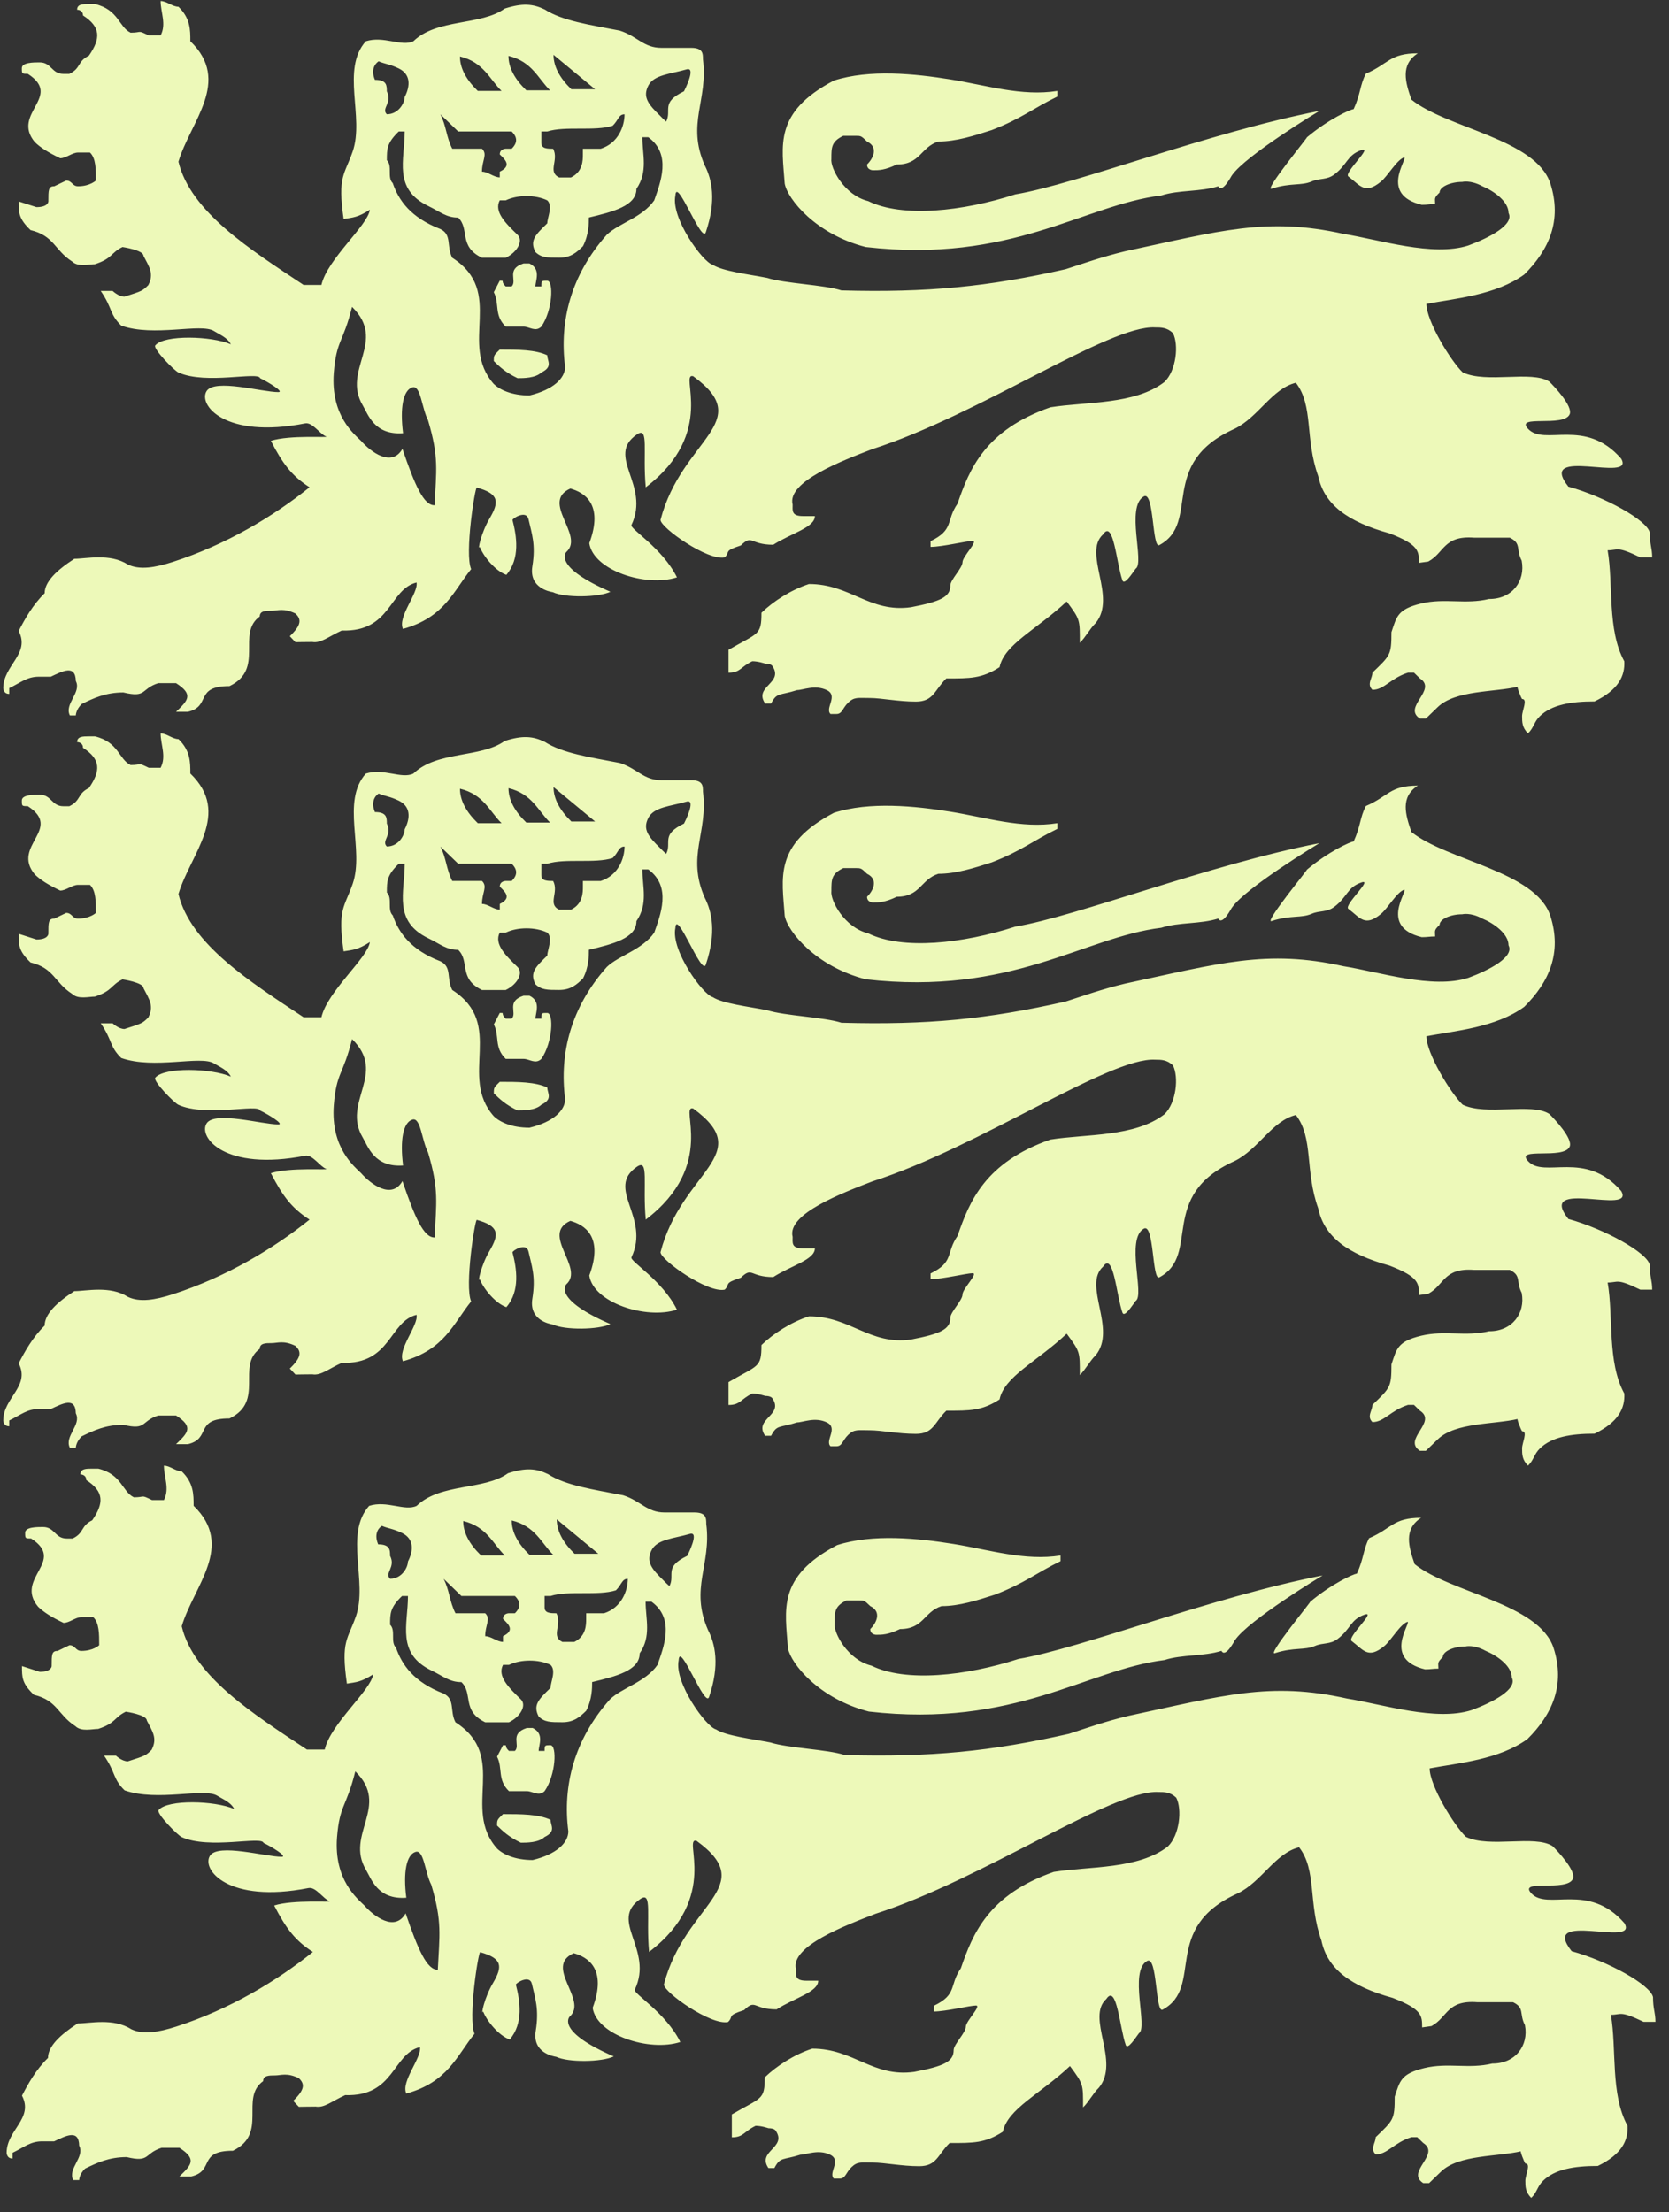 <svg width="83" height="110" viewBox="0 0 83 110" fill="none" xmlns="http://www.w3.org/2000/svg"><rect x="0" y="0" width="83" height="110" fill="#333333" stroke="none"/><path d="M39.024 9.133C38.894 7.245 38.461 5.591 41.468 4.006C43.239 3.435 45.49 3.665 47.261 3.949C49.035 4.234 50.807 4.805 52.58 4.522V4.805C51.398 5.375 50.8 5.898 49.322 6.468C48.436 6.752 47.549 7.038 46.663 7.038C45.777 7.322 45.777 8.181 44.595 8.181C44.004 8.465 43.708 8.465 43.413 8.465C43.413 8.465 43.117 8.465 43.117 8.181C43.413 7.896 43.708 7.325 43.117 7.038C42.822 6.754 42.822 6.754 42.526 6.754C42.231 6.754 42.231 6.754 41.936 6.754C41.344 7.038 41.344 7.326 41.344 7.896C41.279 8.356 41.992 9.712 43.174 9.999C44.876 10.838 47.882 10.512 50.495 9.664C53.582 9.147 60.105 6.589 65.612 5.516C65.612 5.516 61.929 7.733 61.257 8.73C61.257 8.705 60.791 9.651 60.582 9.264C59.695 9.548 58.636 9.434 57.75 9.721C53.884 10.194 50.32 13.112 43.051 12.283C40.578 11.652 39.17 9.91 39.024 9.133ZM26.921 14.242H26.626C26.626 13.955 26.921 13.387 26.33 13.101C26.034 13.101 26.034 13.101 26.034 13.101C25.149 13.387 25.739 13.958 25.444 14.242C25.149 14.242 25.149 14.242 25.149 14.242C24.852 13.958 25.149 13.958 24.852 13.958L24.557 14.529C24.852 15.1 24.557 15.67 25.149 16.241C25.444 16.241 25.444 16.241 25.444 16.241H25.739C26.034 16.241 26.034 16.241 26.034 16.241C26.33 16.241 26.626 16.527 26.921 16.241C27.488 15.423 27.54 13.972 27.216 13.959C26.921 13.958 26.921 13.958 26.921 14.242ZM24.852 17.383C24.557 17.67 24.557 17.67 24.557 17.954C24.852 18.241 25.149 18.525 25.739 18.805C26.034 18.805 26.626 18.805 26.921 18.522C27.512 18.238 27.216 17.951 27.216 17.666C26.626 17.383 25.739 17.383 24.852 17.383ZM79.948 27.363C80.243 29.076 79.915 31.305 80.776 32.883C80.816 33.616 80.48 34.308 79.298 34.879C78.117 34.879 77.168 35.042 76.579 35.612C76.284 35.896 76.284 36.183 75.989 36.467C75.694 36.183 75.694 35.896 75.694 35.612C75.694 35.328 75.989 34.758 75.694 34.758C75.644 34.709 75.362 34.006 75.503 34.144C74.321 34.428 72.388 34.306 71.499 35.161C71.204 35.445 71.204 35.445 70.909 35.732C70.614 35.732 70.614 35.732 70.614 35.732C69.727 35.161 71.499 34.306 70.614 33.736C70.317 33.448 70.317 33.448 70.317 33.448C70.022 33.448 70.022 33.448 70.022 33.448C69.137 33.732 68.84 34.302 68.251 34.302C67.956 34.019 68.251 33.732 68.251 33.448C69.138 32.593 69.197 32.576 69.197 31.435C69.453 30.669 69.492 30.294 70.674 30.009C71.856 29.725 72.873 30.069 74.051 29.785C75.19 29.796 75.87 28.9 75.674 27.878C75.379 27.307 75.674 27.024 75.084 26.737C74.493 26.737 73.902 26.737 73.311 26.737C71.782 26.62 71.839 27.488 71.026 27.924L70.563 27.988C70.563 27.417 70.576 27.09 69.099 26.522C67.03 25.951 65.848 25.094 65.553 23.667C64.885 21.814 65.331 20.174 64.444 19.033C63.262 19.317 62.576 20.75 61.395 21.322C57.541 23.055 59.75 25.97 57.657 27.105C57.287 27.308 57.403 24.386 56.88 24.687C55.971 25.21 56.936 27.998 56.478 28.277C56.326 28.474 55.916 29.135 55.819 28.858C55.524 28.026 55.374 25.796 54.858 26.573C53.827 27.497 55.562 29.681 54.488 30.982C54.193 31.266 53.995 31.679 53.699 31.964C53.699 30.81 53.724 30.819 53.047 29.907C51.568 31.298 49.943 32.034 49.709 33.175C48.823 33.746 48.244 33.736 47.062 33.736C46.47 34.306 46.435 34.888 45.549 34.888C44.662 34.888 43.839 34.709 43.245 34.709C42.655 34.709 42.484 34.65 42.185 34.934C41.889 35.218 41.889 35.504 41.594 35.504C41.594 35.504 41.594 35.504 41.302 35.504C41.006 35.22 41.706 34.6 41.117 34.316C40.527 34.032 39.932 34.316 39.64 34.316C38.754 34.6 38.643 34.411 38.347 34.982C38.051 34.982 38.051 34.982 38.051 34.982C37.461 34.128 39.001 33.972 38.409 33.117C38.409 33.117 38.349 32.998 38.051 32.998C38.051 32.998 37.707 32.88 37.412 32.88C36.82 33.163 36.82 33.451 36.23 33.451C36.23 33.167 36.23 32.596 36.23 32.312C37.706 31.453 37.867 31.611 37.867 30.469C38.457 29.898 39.344 29.328 40.231 29.04C42.298 29.04 43.233 30.478 45.301 30.194C46.779 29.91 47.261 29.683 47.261 29.113C47.261 28.829 47.866 28.245 47.866 27.957C47.866 27.67 48.666 26.897 48.369 26.897C48.074 26.897 46.867 27.194 46.277 27.194C46.277 26.91 46.277 26.91 46.277 26.91C47.461 26.34 47.027 25.899 47.619 25.044C48.209 23.33 48.984 21.391 52.236 20.252C54.01 19.968 56.434 20.133 57.911 18.991C58.501 18.42 58.626 17.135 58.331 16.564C58.035 16.28 57.74 16.28 57.445 16.28C55.181 16.147 48.688 20.632 43.38 22.333C41.903 22.903 39.12 23.95 39.418 25.092C39.418 25.376 39.343 25.663 39.932 25.663C40.229 25.663 40.229 25.663 40.524 25.663C40.524 26.231 39.342 26.518 38.455 27.088C37.273 27.088 37.431 26.553 36.838 27.125C35.952 27.409 36.337 27.43 36.04 27.716C35.193 27.899 32.863 26.249 32.847 25.855C33.896 21.81 37.637 21.007 34.471 18.707C33.748 18.52 35.69 21.508 32.113 24.232C31.95 22.47 32.291 21.18 31.673 21.602C30.096 22.681 32.353 24.107 31.402 26.107C31.311 26.301 32.948 27.253 33.665 28.709C32.113 29.213 29.503 28.356 29.306 27.011C30.039 25.045 29.035 24.481 28.364 24.294C26.864 24.964 29.079 26.618 28.171 27.441C28.085 27.52 27.594 28.228 30.357 29.426C29.765 29.711 28.088 29.733 27.493 29.446C27.328 29.419 26.299 29.235 26.475 28.155C26.651 27.068 26.442 26.532 26.282 25.817C26.174 25.339 25.469 25.785 25.488 25.861C25.691 26.649 25.879 27.777 25.181 28.584C24.644 28.4 24.038 27.666 23.862 27.193C23.732 27.429 23.922 26.501 24.346 25.784C24.837 24.954 24.821 24.551 23.712 24.245C23.621 24.221 23.099 27.532 23.43 28.3C22.544 29.396 22.108 30.702 20.039 31.273C19.758 30.679 20.815 29.491 20.716 28.965C19.345 29.301 19.459 31.436 16.997 31.353C16.309 31.668 15.96 31.995 15.531 31.923C15.236 31.923 14.693 31.933 14.693 31.933L14.412 31.637C15.003 31.066 14.99 30.792 14.693 30.508C14.102 30.221 13.807 30.37 13.51 30.37C13.213 30.37 12.918 30.37 12.918 30.654C11.734 31.509 13.186 33.262 11.414 34.117C9.642 34.117 10.528 35.109 9.346 35.395H8.755C9.346 34.825 9.642 34.541 8.755 33.97C8.46 33.97 8.164 33.97 7.869 33.97C6.982 34.254 7.316 34.717 6.134 34.433C5.248 34.433 4.657 34.717 4.066 35.004C3.77 35.288 3.77 35.576 3.77 35.576C3.475 35.576 3.475 35.576 3.475 35.576C3.183 35.004 4.066 34.434 3.77 33.863C3.754 33.022 3.101 33.382 2.526 33.649C1.936 33.649 1.936 33.649 1.936 33.649C1.344 33.649 1.049 33.933 0.458 34.218V34.505C0.162 34.505 0.162 34.218 0.162 34.218C0.162 33.078 1.518 32.518 0.928 31.376C1.223 30.805 1.629 30.07 2.221 29.499C2.221 28.929 2.812 28.358 3.697 27.786C4.288 27.786 5.47 27.502 6.357 28.07C6.947 28.354 7.712 28.225 8.598 27.94C11.257 27.083 13.623 25.658 15.394 24.23C14.507 23.659 14.059 23.062 13.47 21.92C14.424 21.615 16.41 21.78 16.223 21.707C15.906 21.587 15.541 20.985 15.179 21.052C11.165 21.84 9.834 20.114 10.278 19.44C10.691 18.82 13.035 19.497 13.837 19.497C14.162 19.497 13.325 18.991 12.937 18.807C12.854 18.457 10.242 19.14 8.874 18.523C8.656 18.422 7.588 17.332 7.723 17.173C8.173 16.636 10.521 16.705 11.481 17.121C11.312 16.784 10.912 16.633 10.638 16.46C9.984 16.055 7.661 16.77 6.031 16.193C5.441 15.623 5.6 15.324 5.009 14.467C5.6 14.467 5.6 14.467 5.6 14.467C5.6 14.467 5.896 14.751 6.191 14.751C7.078 14.467 7.078 14.467 7.373 14.18C7.668 13.61 7.43 13.29 7.135 12.72C7.135 12.435 6.09 12.283 6.09 12.283C5.5 12.57 5.603 12.851 4.717 13.139C4.422 13.139 3.882 13.291 3.587 13.003C2.7 12.432 2.7 11.726 1.518 11.441C0.928 10.871 0.928 10.587 0.928 10.016L1.813 10.3C2.405 10.3 2.405 10.016 2.405 10.016C2.405 9.445 2.405 9.262 2.7 9.262L3.292 8.978C3.587 8.978 3.587 9.262 3.882 9.262C4.474 9.262 4.769 8.978 4.769 8.978C4.769 8.408 4.769 7.868 4.474 7.585H4.177C4.177 7.585 4.177 7.585 3.882 7.585C3.587 7.585 3.292 7.869 2.995 7.869C2.405 7.585 2.023 7.35 1.728 7.063C0.546 5.636 3.153 4.812 1.381 3.671C1.086 3.671 1.086 3.671 1.086 3.386C1.086 3.102 1.676 3.102 1.971 3.102C2.563 3.102 2.563 3.674 3.153 3.674H3.448C4.04 3.389 3.834 3.055 4.423 2.767C5.014 1.911 5.014 1.338 4.127 0.768C4.127 0.484 3.835 0.484 3.835 0.484C3.835 0.2 4.127 0.2 4.426 0.2H4.722C5.904 0.484 5.904 1.341 6.494 1.625C7.086 1.625 6.806 1.477 7.397 1.761H7.988C8.284 1.193 7.988 0.621 7.988 0.051C8.284 0.051 8.579 0.335 8.874 0.335C9.466 0.906 9.466 1.477 9.466 2.049C11.533 4.045 9.466 6.044 8.874 8.04C9.469 10.529 12.438 12.403 15.098 14.168C15.394 14.168 15.394 14.168 15.394 14.168H15.984C16.28 12.875 18.286 11.225 18.394 10.429C17.797 10.813 17.557 10.815 17.088 10.889C16.781 8.744 17.134 8.706 17.54 7.531C18.13 5.819 16.948 3.447 18.192 2.051C19.079 1.767 19.966 2.335 20.556 2.051C21.738 0.908 23.917 1.285 25.099 0.427C25.985 0.143 26.501 0.187 27.089 0.471C27.975 1.041 29.344 1.235 30.821 1.522C31.708 1.806 32.003 2.379 32.89 2.379H34.072C34.367 2.379 34.367 2.379 34.367 2.379C34.958 2.379 34.958 2.662 34.958 2.95C35.224 4.992 34.13 6.138 35.048 8.227C35.402 8.918 35.64 9.953 35.099 11.552C34.899 12.142 33.633 8.732 33.587 9.729C33.354 10.834 34.952 13.046 35.444 13.165C35.926 13.485 37.241 13.641 38.149 13.818C39.036 14.102 40.961 14.155 41.845 14.44C46.126 14.559 49.139 14.258 52.997 13.385C53.883 13.101 54.769 12.78 55.95 12.494C60.65 11.491 62.982 10.775 66.823 11.632C68.596 11.916 71.244 12.778 73.019 12.208C74.092 11.813 75.315 11.16 75.02 10.59C75.02 10.019 74.301 9.501 73.711 9.257C73.125 8.94 72.721 9.046 72.721 9.046C72.131 9.046 71.591 9.29 71.591 9.574C71.296 9.858 71.371 9.863 71.371 10.149C71.075 10.149 71.006 10.185 70.706 10.185C68.611 9.68 69.972 7.953 69.842 7.821C69.469 7.932 69.02 8.75 68.671 9.034C67.869 9.69 67.643 9.22 67.054 8.775C66.808 8.595 68.327 7.247 67.696 7.466C66.985 7.715 67.024 8.169 66.362 8.672C65.981 8.964 65.633 8.848 65.229 9.024C64.706 9.248 64.204 9.081 63.275 9.371C62.689 9.658 65.264 6.559 64.972 6.847C66.077 5.918 67.145 5.447 67.319 5.424C67.67 4.658 67.626 4.236 67.924 3.664C69.059 3.181 69.103 2.65 70.51 2.65C69.623 3.222 69.895 4.097 70.19 4.954C71.963 6.382 76.362 6.906 77.098 9.118C77.694 10.969 77.029 12.43 75.8 13.651C74.379 14.68 72.371 14.841 70.936 15.11C70.936 15.966 72.145 17.944 72.738 18.514C73.92 19.084 76.16 18.403 77.046 18.974C77.296 19.215 78.232 20.205 78.06 20.6C77.771 21.264 75.337 20.6 75.986 21.317C76.795 22.206 78.823 20.743 80.62 22.805C81.358 24.053 76.368 22.135 77.995 24.198C79.818 24.704 81.913 25.872 82.043 26.481C82.043 27.089 82.164 27.25 82.164 27.715H81.573C80.374 27.136 80.482 27.363 79.948 27.363ZM30.467 6.255C29.58 6.539 28.103 6.255 27.216 6.539C27.216 6.539 27.216 6.539 26.921 6.539C26.921 6.827 26.921 6.827 26.921 7.11C26.921 7.395 27.216 7.395 27.508 7.398C27.805 7.966 27.213 8.54 27.805 8.824C28.1 8.824 28.395 8.824 28.395 8.824C28.987 8.54 28.987 7.966 28.987 7.682V7.398C29.282 7.398 29.577 7.398 29.872 7.398C30.762 7.115 31.058 6.256 31.058 5.685C30.762 5.684 30.762 5.968 30.467 6.255ZM27.527 2.726C27.527 3.294 27.822 3.865 28.412 4.438C28.709 4.438 29.299 4.438 29.299 4.438C29.594 4.438 29.594 4.438 29.594 4.438M25.287 2.779C25.287 3.35 25.582 3.92 26.174 4.492C26.469 4.492 27.06 4.492 27.06 4.492C27.356 4.492 27.356 4.492 27.356 4.492C26.763 3.92 26.468 3.063 25.287 2.779ZM22.874 2.808C22.874 3.379 23.17 3.949 23.761 4.522C24.056 4.522 24.647 4.522 24.647 4.522C24.943 4.522 24.943 4.522 24.943 4.522C24.352 3.95 24.056 3.092 22.874 2.808ZM21.899 5.682C22.194 6.252 22.194 6.823 22.49 7.395H23.672C23.968 7.395 23.968 7.395 23.968 7.395C24.263 7.679 23.968 7.966 23.968 8.536C24.263 8.536 24.558 8.82 24.854 8.82C24.854 8.82 24.854 8.82 24.854 8.536C25.445 8.249 25.15 7.963 24.854 7.679C24.854 7.395 25.15 7.395 25.15 7.395H25.445C25.74 7.11 25.74 6.823 25.445 6.539H22.786L21.899 5.682ZM18.645 3.97C19.237 3.97 19.237 4.254 19.237 4.541C19.532 5.112 18.942 5.396 19.237 5.682C19.827 5.682 20.124 5.111 20.124 4.827C20.419 4.256 20.419 3.686 19.827 3.402C19.387 3.188 19.145 3.185 18.828 3.049C18.598 3.204 18.454 3.523 18.645 3.97ZM21.286 20.897C20.973 20.294 20.921 19.141 20.512 19.26C20.042 19.395 19.885 20.298 20.045 21.541C18.614 21.646 18.309 20.61 18.035 20.148C16.988 18.384 19.27 16.977 17.507 15.259C17.065 17.056 16.729 16.901 16.599 18.541C16.439 20.665 17.621 21.59 17.955 21.922C18.438 22.472 19.476 23.256 20.013 22.32C20.628 24.128 21.075 25.141 21.611 25.123C21.692 23.392 21.839 22.753 21.286 20.897ZM32.239 6.823C32.239 6.823 32.239 6.823 31.944 6.823C31.944 7.679 32.239 8.536 31.649 9.391C31.649 10.245 30.467 10.533 29.285 10.816C29.285 11.1 29.285 11.671 28.99 12.244C28.694 12.531 28.398 12.815 27.808 12.815C27.216 12.815 26.921 12.815 26.626 12.531C26.331 11.96 26.626 11.676 27.216 11.104C27.216 10.816 27.512 10.246 27.216 9.963C26.626 9.679 25.739 9.679 25.149 9.963C24.852 9.963 24.852 9.963 24.852 9.963C24.557 10.534 25.149 11.104 25.739 11.676C26.034 11.963 25.739 12.533 25.149 12.817C24.852 12.817 24.262 12.817 23.967 12.817C22.785 12.246 23.375 11.39 22.785 10.82C22.193 10.82 21.898 10.533 21.308 10.249C19.534 9.395 20.126 7.966 20.126 6.539H19.829C19.239 7.11 19.239 7.398 19.239 7.966C19.531 8.25 19.239 8.824 19.531 9.105C19.826 9.963 20.421 10.818 21.898 11.388C22.489 11.671 22.193 12.244 22.489 12.815C25.149 14.527 22.785 17.098 24.557 19.094C24.852 19.38 25.444 19.664 26.33 19.664C27.512 19.38 28.103 18.81 28.103 18.239C27.808 15.959 28.398 13.672 30.172 11.676C30.762 11.104 31.944 10.818 32.535 9.963C32.831 9.107 33.421 7.679 32.239 6.823ZM34.015 4.54C34.039 4.492 34.644 3.309 34.145 3.45C33.315 3.686 32.519 3.719 32.242 4.256C31.946 4.827 32.242 5.191 32.833 5.763C32.992 5.932 33.128 6.047 33.128 6.047C33.423 5.476 32.834 5.111 34.015 4.54Z" fill="#EDF9B9"/><path d="M39.025 45.544C38.895 43.657 38.462 42.002 41.469 40.417C43.24 39.847 45.491 40.077 47.262 40.361C49.036 40.646 50.808 41.217 52.581 40.933V41.217C51.399 41.788 50.801 42.31 49.324 42.88C48.437 43.164 47.55 43.45 46.664 43.45C45.778 43.734 45.778 44.592 44.596 44.592C44.005 44.876 43.709 44.876 43.414 44.876C43.414 44.876 43.119 44.876 43.119 44.592C43.414 44.307 43.709 43.736 43.119 43.45C42.823 43.166 42.823 43.166 42.527 43.166C42.232 43.166 42.232 43.166 41.937 43.166C41.345 43.45 41.345 43.736 41.345 44.307C41.28 44.768 41.993 46.123 43.175 46.41C44.877 47.249 47.883 46.923 50.496 46.075C53.583 45.558 60.106 43.001 65.613 41.927C65.613 41.927 61.93 44.144 61.258 45.142C61.258 45.116 60.792 46.062 60.583 45.675C59.696 45.959 58.638 45.846 57.751 46.133C53.885 46.605 50.321 49.523 43.052 48.695C40.579 48.063 39.171 46.321 39.025 45.544ZM26.922 50.653H26.627C26.627 50.366 26.922 49.799 26.331 49.512C26.035 49.512 26.035 49.512 26.035 49.512C25.15 49.799 25.74 50.369 25.445 50.653C25.15 50.653 25.15 50.653 25.15 50.653C24.854 50.369 25.15 50.369 24.854 50.369L24.558 50.94C24.854 51.511 24.558 52.082 25.15 52.653C25.445 52.653 25.445 52.653 25.445 52.653H25.74C26.035 52.653 26.035 52.653 26.035 52.653C26.331 52.653 26.627 52.939 26.922 52.653C27.489 51.834 27.541 50.383 27.218 50.37C26.922 50.369 26.922 50.369 26.922 50.653ZM24.854 53.794C24.558 54.081 24.558 54.081 24.558 54.365C24.854 54.652 25.15 54.936 25.74 55.217C26.035 55.217 26.627 55.217 26.922 54.933C27.513 54.649 27.218 54.362 27.218 54.078C26.627 53.794 25.74 53.794 24.854 53.794ZM79.949 63.775C80.245 65.487 79.916 67.717 80.777 69.294C80.817 70.027 80.481 70.72 79.299 71.29C78.118 71.29 77.169 71.453 76.581 72.024C76.285 72.308 76.285 72.594 75.99 72.878C75.694 72.593 75.694 72.307 75.694 72.023C75.694 71.739 75.989 71.168 75.694 71.168C75.644 71.12 75.362 70.416 75.503 70.554C74.321 70.838 72.388 70.716 71.499 71.571C71.204 71.855 71.204 71.855 70.909 72.142C70.614 72.142 70.614 72.142 70.614 72.142C69.727 71.571 71.499 70.716 70.614 70.146C70.317 69.859 70.317 69.859 70.317 69.859C70.022 69.859 70.022 69.859 70.022 69.859C69.137 70.143 68.84 70.713 68.251 70.713C67.956 70.429 68.251 70.143 68.251 69.859C69.138 69.004 69.197 68.986 69.197 67.845C69.453 67.079 69.492 66.704 70.674 66.42C71.856 66.136 72.873 66.479 74.051 66.195C75.19 66.206 75.87 65.31 75.674 64.288C75.379 63.718 75.674 63.434 75.084 63.147C74.493 63.147 73.902 63.147 73.311 63.147C71.782 63.031 71.839 63.898 71.026 64.334L70.563 64.398C70.563 63.828 70.576 63.5 69.099 62.932C67.03 62.361 65.848 61.504 65.553 60.077C64.885 58.224 65.331 56.585 64.444 55.443C63.262 55.727 62.576 57.16 61.395 57.733C57.541 59.465 59.75 62.38 57.657 63.515C57.287 63.719 57.403 60.797 56.88 61.097C55.971 61.62 56.936 64.409 56.478 64.688C56.326 64.884 55.916 65.545 55.819 65.268C55.524 64.437 55.374 62.207 54.858 62.983C53.827 63.908 55.562 66.091 54.488 67.392C54.193 67.676 53.995 68.09 53.699 68.375C53.699 67.222 53.724 67.229 53.047 66.318C51.568 67.709 49.943 68.445 49.709 69.587C48.823 70.158 48.244 70.147 47.062 70.147C46.47 70.718 46.435 71.299 45.549 71.299C44.662 71.299 43.839 71.121 43.245 71.121C42.655 71.121 42.484 71.061 42.185 71.345C41.889 71.629 41.889 71.916 41.594 71.916C41.594 71.916 41.594 71.916 41.302 71.916C41.006 71.632 41.706 71.013 41.117 70.729C40.527 70.445 39.932 70.729 39.64 70.729C38.754 71.013 38.643 70.824 38.347 71.394C38.051 71.394 38.051 71.394 38.051 71.394C37.461 70.54 39.001 70.385 38.409 69.531C38.409 69.531 38.349 69.412 38.051 69.412C38.051 69.412 37.707 69.293 37.412 69.293C36.82 69.577 36.82 69.864 36.23 69.864C36.23 69.58 36.23 69.009 36.23 68.725C37.706 67.867 37.867 68.024 37.867 66.882C38.457 66.311 39.344 65.741 40.231 65.454C42.298 65.454 43.233 66.892 45.301 66.609C46.779 66.325 47.261 66.097 47.261 65.527C47.261 65.243 47.866 64.659 47.866 64.371C47.866 64.083 48.666 63.311 48.369 63.311C48.074 63.311 46.867 63.608 46.277 63.608C46.277 63.324 46.277 63.324 46.277 63.324C47.461 62.752 47.027 62.312 47.619 61.457C48.209 59.744 48.984 57.804 52.236 56.665C54.01 56.382 56.434 56.547 57.911 55.404C58.501 54.833 58.626 53.548 58.331 52.977C58.035 52.693 57.74 52.693 57.445 52.693C55.181 52.56 48.688 57.046 43.38 58.746C41.903 59.317 39.12 60.363 39.418 61.505C39.418 61.789 39.343 62.076 39.932 62.076C40.229 62.076 40.229 62.076 40.524 62.076C40.524 62.644 39.342 62.931 38.455 63.502C37.273 63.502 37.431 62.967 36.838 63.538C35.952 63.822 36.337 63.843 36.04 64.129C35.193 64.313 32.863 62.663 32.847 62.268C33.896 58.223 37.637 57.421 34.471 55.12C33.748 54.934 35.69 57.921 32.113 60.645C31.95 58.883 32.291 57.593 31.673 58.017C30.096 59.096 32.353 60.521 31.402 62.521C31.311 62.716 32.948 63.668 33.665 65.124C32.113 65.627 29.503 64.769 29.306 63.425C30.039 61.458 29.035 60.896 28.364 60.708C26.864 61.379 29.079 63.033 28.171 63.855C28.085 63.934 27.594 64.643 30.357 65.841C29.765 66.126 28.088 66.147 27.493 65.861C27.328 65.833 26.299 65.65 26.475 64.57C26.651 63.482 26.442 62.947 26.282 62.232C26.174 61.754 25.469 62.2 25.488 62.276C25.691 63.063 25.879 64.192 25.181 64.998C24.644 64.814 24.038 64.08 23.862 63.608C23.732 63.843 23.922 62.915 24.346 62.199C24.837 61.368 24.821 60.965 23.712 60.66C23.621 60.635 23.099 63.946 23.43 64.714C22.544 65.811 22.108 67.118 20.039 67.688C19.758 67.093 20.815 65.906 20.716 65.38C19.345 65.715 19.459 67.851 16.997 67.767C16.309 68.082 15.96 68.41 15.531 68.338C15.236 68.338 14.693 68.349 14.693 68.349L14.412 68.052C15.003 67.481 14.99 67.208 14.693 66.924C14.102 66.638 13.807 66.786 13.51 66.786C13.213 66.786 12.918 66.786 12.918 67.07C11.734 67.925 13.186 69.677 11.414 70.533C9.642 70.533 10.528 71.525 9.346 71.812H8.755C9.346 71.241 9.642 70.957 8.755 70.386C8.46 70.386 8.164 70.386 7.869 70.386C6.982 70.67 7.316 71.133 6.134 70.849C5.248 70.849 4.657 71.133 4.066 71.42C3.77 71.704 3.77 71.992 3.77 71.992C3.475 71.992 3.475 71.992 3.475 71.992C3.183 71.42 4.066 70.85 3.77 70.279C3.754 69.438 3.101 69.797 2.526 70.064C1.936 70.064 1.936 70.064 1.936 70.064C1.344 70.064 1.049 70.348 0.458 70.633V70.921C0.162 70.921 0.162 70.633 0.162 70.633C0.162 69.493 1.518 68.934 0.928 67.792C1.223 67.222 1.629 66.486 2.221 65.915C2.221 65.344 2.812 64.773 3.697 64.201C4.288 64.201 5.47 63.917 6.357 64.485C6.947 64.769 7.712 64.641 8.598 64.356C11.257 63.498 13.623 62.073 15.394 60.646C14.507 60.075 14.059 59.478 13.47 58.336C14.424 58.031 16.41 58.196 16.223 58.124C15.906 58.004 15.541 57.4 15.179 57.468C11.165 58.255 9.834 56.529 10.278 55.855C10.691 55.236 13.035 55.912 13.837 55.912C14.162 55.912 13.325 55.406 12.937 55.222C12.854 54.873 10.242 55.555 8.874 54.938C8.656 54.837 7.588 53.748 7.723 53.588C8.173 53.05 10.521 53.12 11.481 53.537C11.312 53.199 10.912 53.048 10.638 52.877C9.984 52.471 7.661 53.185 6.031 52.61C5.441 52.039 5.6 51.74 5.009 50.884C5.6 50.884 5.6 50.884 5.6 50.884C5.6 50.884 5.896 51.168 6.191 51.168C7.078 50.884 7.078 50.884 7.373 50.598C7.668 50.026 7.43 49.707 7.135 49.136C7.135 48.852 6.09 48.7 6.09 48.7C5.5 48.987 5.603 49.268 4.717 49.556C4.422 49.556 3.882 49.707 3.587 49.42C2.7 48.849 2.7 48.143 1.518 47.858C0.928 47.288 0.928 47.004 0.928 46.433L1.813 46.717C2.405 46.717 2.405 46.433 2.405 46.433C2.405 45.862 2.405 45.678 2.7 45.678L3.292 45.394C3.587 45.394 3.587 45.678 3.882 45.678C4.474 45.678 4.769 45.394 4.769 45.394C4.769 44.823 4.769 44.284 4.474 44H4.177C4.177 44 4.177 44 3.882 44C3.587 44 3.292 44.284 2.995 44.284C2.405 44 2.023 43.765 1.728 43.479C0.546 42.053 3.153 41.227 1.381 40.086C1.086 40.086 1.086 40.086 1.086 39.801C1.086 39.517 1.676 39.517 1.971 39.517C2.563 39.517 2.563 40.09 3.153 40.09H3.448C4.04 39.803 3.834 39.469 4.423 39.183C5.014 38.327 5.014 37.755 4.127 37.184C4.127 36.9 3.835 36.9 3.835 36.9C3.835 36.616 4.127 36.616 4.426 36.616H4.722C5.904 36.9 5.904 37.757 6.494 38.041C7.086 38.041 6.806 37.893 7.397 38.177H7.988C8.284 37.609 7.988 37.037 7.988 36.467C8.284 36.467 8.579 36.751 8.874 36.751C9.466 37.321 9.466 37.893 9.466 38.464C11.533 40.46 9.466 42.46 8.874 44.456C9.469 46.945 12.438 48.819 15.098 50.584C15.394 50.584 15.394 50.584 15.394 50.584H15.984C16.28 49.29 18.286 47.64 18.394 46.844C17.797 47.229 17.557 47.231 17.088 47.306C16.781 45.161 17.134 45.122 17.54 43.948C18.13 42.236 16.948 39.863 18.192 38.467C19.079 38.183 19.966 38.751 20.556 38.467C21.738 37.325 23.917 37.701 25.099 36.844C25.985 36.56 26.501 36.604 27.089 36.888C27.975 37.458 29.344 37.653 30.821 37.939C31.708 38.223 32.003 38.795 32.89 38.795H34.072C34.367 38.795 34.367 38.795 34.367 38.795C34.958 38.795 34.958 39.079 34.958 39.365C35.224 41.407 34.13 42.554 35.048 44.642C35.402 45.333 35.64 46.368 35.099 47.968C34.899 48.559 33.633 45.149 33.587 46.145C33.354 47.249 34.952 49.462 35.444 49.581C35.926 49.9 37.241 50.056 38.149 50.233C39.036 50.517 40.961 50.571 41.845 50.856C46.126 50.975 49.139 50.674 52.997 49.8C53.883 49.516 54.769 49.194 55.95 48.91C60.65 47.906 62.982 47.19 66.823 48.047C68.596 48.331 71.244 49.194 73.019 48.624C74.092 48.228 75.315 47.576 75.02 47.006C75.02 46.435 74.301 45.916 73.711 45.673C73.125 45.356 72.721 45.462 72.721 45.462C72.131 45.462 71.591 45.705 71.591 45.989C71.296 46.273 71.371 46.278 71.371 46.566C71.075 46.566 71.006 46.601 70.706 46.601C68.611 46.095 69.972 44.369 69.842 44.236C69.469 44.348 69.02 45.165 68.671 45.449C67.869 46.106 67.643 45.636 67.054 45.192C66.808 45.011 68.327 43.663 67.696 43.883C66.985 44.13 67.024 44.586 66.362 45.088C65.981 45.379 65.633 45.264 65.229 45.439C64.706 45.664 64.204 45.496 63.275 45.787C62.689 46.074 65.264 42.975 64.972 43.262C66.077 42.333 67.145 41.863 67.319 41.839C67.67 41.073 67.626 40.652 67.924 40.08C69.059 39.597 69.103 39.065 70.51 39.065C69.623 39.637 69.895 40.513 70.19 41.37C71.963 42.797 76.362 43.321 77.098 45.534C77.694 47.385 77.029 48.846 75.8 50.066C74.379 51.096 72.371 51.257 70.936 51.526C70.936 52.382 72.145 54.36 72.738 54.93C73.92 55.501 76.16 54.818 77.046 55.389C77.296 55.63 78.232 56.62 78.06 57.016C77.771 57.679 75.337 57.016 75.986 57.733C76.795 58.622 78.823 57.157 80.62 59.22C81.358 60.467 76.368 58.549 77.995 60.613C79.818 61.12 81.913 62.288 82.043 62.895C82.043 63.504 82.164 63.664 82.164 64.129H81.573C80.375 63.548 80.483 63.775 79.949 63.775ZM30.468 42.666C29.581 42.95 28.104 42.666 27.218 42.95C27.218 42.95 27.218 42.95 26.922 42.95C26.922 43.239 26.922 43.239 26.922 43.52C26.922 43.806 27.218 43.806 27.509 43.809C27.806 44.377 27.214 44.95 27.806 45.234C28.101 45.234 28.396 45.234 28.396 45.234C28.988 44.95 28.988 44.377 28.988 44.093V43.809C29.283 43.809 29.578 43.809 29.873 43.809C30.763 43.525 31.058 42.666 31.058 42.095C30.763 42.095 30.763 42.379 30.468 42.666ZM27.528 39.137C27.528 39.705 27.823 40.276 28.413 40.849C28.71 40.849 29.3 40.849 29.3 40.849C29.595 40.849 29.595 40.849 29.595 40.849M25.288 39.191C25.288 39.761 25.584 40.332 26.175 40.903C26.47 40.903 27.061 40.903 27.061 40.903C27.357 40.903 27.357 40.903 27.357 40.903C26.764 40.332 26.469 39.474 25.288 39.191ZM22.875 39.219C22.875 39.791 23.171 40.361 23.762 40.933C24.057 40.933 24.648 40.933 24.648 40.933C24.944 40.933 24.944 40.933 24.944 40.933C24.353 40.362 24.057 39.503 22.875 39.219ZM21.9 42.093C22.195 42.664 22.195 43.234 22.491 43.806H23.673C23.969 43.806 23.969 43.806 23.969 43.806C24.264 44.09 23.969 44.377 23.969 44.948C24.264 44.948 24.559 45.232 24.855 45.232C24.855 45.232 24.855 45.232 24.855 44.948C25.446 44.66 25.151 44.374 24.855 44.09C24.855 43.806 25.151 43.806 25.151 43.806H25.446C25.741 43.52 25.741 43.234 25.446 42.95H22.787L21.9 42.093ZM18.646 40.381C19.238 40.381 19.238 40.665 19.238 40.951C19.533 41.522 18.943 41.806 19.238 42.092C19.828 42.092 20.125 41.521 20.125 41.237C20.42 40.666 20.42 40.096 19.828 39.812C19.388 39.598 19.146 39.596 18.829 39.459C18.599 39.615 18.455 39.934 18.646 40.381ZM21.287 57.308C20.974 56.705 20.922 55.552 20.513 55.671C20.043 55.806 19.886 56.709 20.046 57.952C18.615 58.056 18.31 57.021 18.036 56.558C16.989 54.795 19.271 53.388 17.508 51.669C17.066 53.466 16.73 53.312 16.6 54.951C16.44 57.075 17.622 58.001 17.956 58.333C18.439 58.882 19.477 59.667 20.014 58.73C20.629 60.538 21.076 61.551 21.613 61.533C21.693 59.803 21.84 59.164 21.287 57.308ZM32.24 43.234C32.24 43.234 32.24 43.234 31.945 43.234C31.945 44.09 32.24 44.948 31.65 45.803C31.65 46.657 30.468 46.944 29.286 47.228C29.286 47.512 29.286 48.083 28.991 48.655C28.695 48.942 28.399 49.226 27.809 49.226C27.218 49.226 26.922 49.226 26.627 48.942C26.332 48.371 26.627 48.087 27.218 47.515C27.218 47.228 27.513 46.658 27.218 46.374C26.627 46.09 25.74 46.09 25.15 46.374C24.854 46.374 24.854 46.374 24.854 46.374C24.558 46.944 25.15 47.515 25.74 48.087C26.035 48.374 25.74 48.944 25.15 49.228C24.854 49.228 24.263 49.228 23.968 49.228C22.786 48.657 23.376 47.801 22.786 47.231C22.194 47.231 21.899 46.944 21.309 46.66C19.535 45.806 20.127 44.378 20.127 42.951H19.831C19.24 43.522 19.24 43.81 19.24 44.378C19.532 44.661 19.24 45.235 19.532 45.517C19.827 46.374 20.422 47.229 21.899 47.799C22.49 48.083 22.194 48.655 22.49 49.226C25.15 50.938 22.786 53.509 24.558 55.505C24.854 55.792 25.445 56.075 26.331 56.075C27.513 55.791 28.104 55.221 28.104 54.65C27.809 52.37 28.399 50.083 30.173 48.087C30.763 47.515 31.945 47.229 32.536 46.374C32.832 45.519 33.422 44.09 32.24 43.234ZM34.016 40.951C34.04 40.903 34.645 39.72 34.146 39.861C33.316 40.097 32.52 40.13 32.243 40.667C31.947 41.238 32.243 41.602 32.834 42.175C32.993 42.343 33.129 42.459 33.129 42.459C33.425 41.889 32.835 41.522 34.016 40.951Z" fill="#EDF9B9"/><path d="M39.185 81.958C39.055 80.07 38.622 78.414 41.629 76.831C43.401 76.26 45.651 76.49 47.422 76.774C49.196 77.059 50.968 77.63 52.741 77.346V77.63C51.559 78.201 50.961 78.723 49.484 79.293C48.597 79.577 47.71 79.864 46.825 79.864C45.938 80.148 45.938 81.006 44.756 81.006C44.165 81.29 43.869 81.29 43.574 81.29C43.574 81.29 43.279 81.29 43.279 81.006C43.574 80.72 43.869 80.15 43.279 79.864C42.983 79.58 42.983 79.58 42.687 79.58C42.392 79.58 42.392 79.58 42.097 79.58C41.505 79.864 41.505 80.151 41.505 80.721C41.441 81.182 42.154 82.537 43.336 82.824C45.037 83.663 48.043 83.338 50.656 82.489C53.743 81.973 60.266 79.415 65.773 78.34C65.773 78.34 62.09 80.557 61.418 81.555C61.418 81.529 60.952 82.475 60.743 82.089C59.856 82.373 58.797 82.26 57.911 82.546C54.044 83.018 50.481 85.936 43.212 85.108C40.739 84.477 39.332 82.733 39.185 81.958ZM27.083 87.065H26.788C26.788 86.778 27.083 86.211 26.492 85.924C26.197 85.924 26.197 85.924 26.197 85.924C25.311 86.211 25.901 86.781 25.606 87.065C25.311 87.065 25.311 87.065 25.311 87.065C25.015 86.781 25.311 86.781 25.015 86.781L24.719 87.352C25.015 87.923 24.719 88.493 25.311 89.064C25.606 89.064 25.606 89.064 25.606 89.064H25.901C26.197 89.064 26.197 89.064 26.197 89.064C26.492 89.064 26.788 89.349 27.083 89.064C27.65 88.244 27.702 86.794 27.379 86.781C27.083 86.781 27.083 86.781 27.083 87.065ZM25.015 90.207C24.719 90.494 24.719 90.494 24.719 90.777C25.015 91.064 25.311 91.348 25.901 91.629C26.197 91.629 26.788 91.629 27.083 91.345C27.674 91.061 27.379 90.774 27.379 90.491C26.788 90.207 25.901 90.207 25.015 90.207ZM80.11 100.187C80.406 101.899 80.077 104.129 80.938 105.706C80.978 106.44 80.642 107.132 79.46 107.702C78.279 107.702 77.331 107.865 76.742 108.436C76.446 108.72 76.446 109.007 76.151 109.29C75.856 109.006 75.856 108.72 75.856 108.436C75.856 108.152 76.151 107.581 75.856 107.581C75.808 107.533 75.525 106.83 75.666 106.967C74.484 107.251 72.552 107.13 71.663 107.984C71.368 108.268 71.368 108.268 71.072 108.555C70.777 108.555 70.777 108.555 70.777 108.555C69.89 107.984 71.663 107.13 70.777 106.559C70.481 106.272 70.481 106.272 70.481 106.272C70.186 106.272 70.186 106.272 70.186 106.272C69.3 106.556 69.004 107.127 68.413 107.127C68.118 106.843 68.413 106.556 68.413 106.272C69.3 105.417 69.359 105.401 69.359 104.258C69.615 103.492 69.654 103.117 70.836 102.833C72.018 102.549 73.035 102.892 74.213 102.608C75.351 102.619 76.032 101.723 75.836 100.701C75.54 100.131 75.836 99.847 75.245 99.56C74.654 99.56 74.063 99.56 73.472 99.56C71.943 99.444 72 100.312 71.187 100.747L70.723 100.813C70.723 100.241 70.736 99.915 69.26 99.346C67.192 98.775 66.01 97.917 65.714 96.491C65.048 94.638 65.492 92.998 64.605 91.857C63.423 92.141 62.739 93.575 61.556 94.147C57.703 95.88 59.912 98.794 57.82 99.93C57.449 100.133 57.565 97.211 57.042 97.511C56.133 98.034 57.098 100.823 56.64 101.102C56.488 101.297 56.079 101.959 55.982 101.683C55.687 100.851 55.537 98.621 55.02 99.397C53.989 100.322 55.724 102.506 54.651 103.807C54.355 104.091 54.157 104.505 53.861 104.79C53.861 103.637 53.886 103.645 53.21 102.734C51.732 104.125 50.106 104.861 49.872 106.002C48.987 106.573 48.407 106.562 47.225 106.562C46.633 107.133 46.598 107.714 45.712 107.714C44.826 107.714 44.002 107.535 43.408 107.535C42.818 107.535 42.647 107.475 42.349 107.759C42.054 108.043 42.054 108.33 41.758 108.33C41.758 108.33 41.758 108.33 41.467 108.33C41.17 108.046 41.87 107.427 41.281 107.143C40.69 106.859 40.096 107.143 39.804 107.143C38.917 107.427 38.807 107.238 38.51 107.808C38.215 107.808 38.215 107.808 38.215 107.808C37.624 106.954 39.164 106.799 38.572 105.945C38.572 105.945 38.512 105.826 38.215 105.826C38.215 105.826 37.871 105.707 37.576 105.707C36.984 105.991 36.984 106.278 36.394 106.278C36.394 105.994 36.394 105.423 36.394 105.139C37.871 104.28 38.031 104.437 38.031 103.296C38.622 102.726 39.508 102.155 40.395 101.868C42.463 101.868 43.398 103.307 45.465 103.023C46.944 102.739 47.426 102.512 47.426 101.941C47.426 101.657 48.03 101.073 48.03 100.785C48.03 100.498 48.83 99.725 48.535 99.725C48.239 99.725 47.033 100.022 46.442 100.022C46.442 99.738 46.442 99.738 46.442 99.738C47.627 99.167 47.193 98.726 47.784 97.871C48.375 96.158 49.15 94.219 52.403 93.08C54.176 92.796 56.599 92.961 58.076 91.819C58.667 91.247 58.791 89.963 58.496 89.392C58.201 89.108 57.906 89.108 57.61 89.108C55.346 88.975 48.855 93.46 43.547 95.16C42.07 95.732 39.286 96.777 39.585 97.921C39.585 98.205 39.51 98.491 40.099 98.491C40.395 98.491 40.395 98.491 40.69 98.491C40.69 99.058 39.508 99.346 38.622 99.917C37.44 99.917 37.596 99.381 37.004 99.952C36.117 100.236 36.502 100.258 36.206 100.544C35.359 100.727 33.03 99.077 33.014 98.683C34.061 94.638 37.803 93.835 34.638 91.535C33.913 91.348 35.856 94.335 32.279 97.059C32.117 95.299 32.459 94.008 31.84 94.431C30.262 95.51 32.521 96.935 31.569 98.935C31.477 99.129 33.114 100.082 33.832 101.538C32.279 102.042 29.669 101.183 29.473 99.84C30.205 97.872 29.203 97.31 28.532 97.122C27.032 97.793 29.247 99.448 28.338 100.269C28.252 100.349 27.761 101.057 30.524 102.255C29.933 102.541 28.256 102.561 27.661 102.275C27.496 102.247 26.466 102.064 26.642 100.984C26.818 99.897 26.611 99.361 26.45 98.646C26.342 98.168 25.636 98.615 25.656 98.69C25.857 99.478 26.046 100.606 25.349 101.413C24.813 101.228 24.205 100.495 24.029 100.022C23.899 100.256 24.089 99.33 24.513 98.613C25.005 97.781 24.988 97.379 23.88 97.073C23.789 97.048 23.267 100.359 23.598 101.128C22.712 102.224 22.275 103.531 20.206 104.101C19.924 103.506 20.983 102.318 20.884 101.793C19.513 102.128 19.627 104.263 17.165 104.18C16.477 104.495 16.127 104.824 15.699 104.751C15.403 104.751 14.861 104.762 14.861 104.762L14.581 104.465C15.171 103.894 15.159 103.621 14.861 103.337C14.271 103.05 13.976 103.199 13.678 103.199C13.382 103.199 13.087 103.199 13.087 103.483C11.902 104.338 13.355 106.091 11.582 106.947C9.809 106.947 10.696 107.939 9.514 108.225H8.922C9.514 107.654 9.809 107.37 8.922 106.799C8.627 106.799 8.332 106.799 8.037 106.799C7.15 107.083 7.483 107.546 6.301 107.262C5.414 107.262 4.825 107.546 4.232 107.833C3.937 108.117 3.937 108.405 3.937 108.405C3.642 108.405 3.642 108.405 3.642 108.405C3.35 107.833 4.232 107.263 3.937 106.692C3.921 105.851 3.267 106.211 2.693 106.478C2.102 106.478 2.102 106.478 2.102 106.478C1.511 106.478 1.216 106.761 0.624 107.048V107.334C0.329 107.334 0.329 107.048 0.329 107.048C0.329 105.907 1.685 105.347 1.093 104.206C1.388 103.636 1.795 102.9 2.387 102.33C2.387 101.759 2.977 101.189 3.864 100.616C4.454 100.616 5.636 100.333 6.523 100.9C7.114 101.184 7.878 101.055 8.765 100.771C11.424 99.914 13.79 98.489 15.56 97.061C14.673 96.491 14.226 95.893 13.635 94.751C14.59 94.446 16.577 94.612 16.39 94.539C16.072 94.419 15.707 93.817 15.345 93.883C11.332 94.671 9.999 92.945 10.445 92.271C10.858 91.651 13.201 92.328 14.004 92.328C14.329 92.328 13.491 91.822 13.104 91.637C13.02 91.288 10.408 91.971 9.041 91.353C8.822 91.253 7.754 90.163 7.889 90.003C8.338 89.466 10.686 89.535 11.646 89.952C11.479 89.615 11.077 89.463 10.803 89.292C10.149 88.887 7.827 89.602 6.197 89.025C5.606 88.454 5.765 88.155 5.175 87.299C5.765 87.299 5.765 87.299 5.765 87.299C5.765 87.299 6.061 87.583 6.357 87.583C7.243 87.299 7.243 87.299 7.539 87.012C7.834 86.441 7.596 86.121 7.3 85.55C7.3 85.266 6.256 85.114 6.256 85.114C5.665 85.401 5.768 85.682 4.882 85.97C4.586 85.97 4.046 86.121 3.751 85.834C2.865 85.263 2.865 84.557 1.683 84.273C1.092 83.702 1.092 83.418 1.092 82.847L1.978 83.131C2.569 83.131 2.569 82.847 2.569 82.847C2.569 82.277 2.569 82.093 2.865 82.093L3.456 81.809C3.751 81.809 3.751 82.093 4.046 82.093C4.638 82.093 4.933 81.809 4.933 81.809C4.933 81.238 4.933 80.699 4.638 80.415H4.342C4.342 80.415 4.342 80.415 4.046 80.415C3.751 80.415 3.456 80.699 3.16 80.699C2.569 80.415 2.187 80.179 1.892 79.893C0.71 78.466 3.318 77.642 1.545 76.501C1.25 76.501 1.25 76.501 1.25 76.214C1.25 75.93 1.84 75.93 2.136 75.93C2.727 75.93 2.727 76.503 3.318 76.503H3.613C4.204 76.217 3.998 75.883 4.586 75.596C5.177 74.74 5.177 74.167 4.29 73.596C4.29 73.312 3.998 73.312 3.998 73.312C3.998 73.028 4.29 73.028 4.59 73.028H4.885C6.067 73.312 6.067 74.169 6.657 74.454C7.249 74.454 6.97 74.306 7.56 74.59H8.152C8.447 74.022 8.152 73.45 8.152 72.879C8.447 72.879 8.742 73.163 9.037 73.163C9.629 73.734 9.629 74.305 9.629 74.876C11.695 76.872 9.629 78.872 9.037 80.868C9.632 83.357 12.601 85.231 15.262 86.997C15.557 86.997 15.557 86.997 15.557 86.997H16.147C16.444 85.704 18.449 84.053 18.557 83.257C17.96 83.641 17.719 83.644 17.251 83.718C16.944 81.573 17.297 81.534 17.704 80.36C18.294 78.648 17.112 76.275 18.357 74.879C19.243 74.595 20.13 75.163 20.721 74.879C21.902 73.737 24.082 74.113 25.264 73.256C26.149 72.972 26.666 73.015 27.253 73.3C28.14 73.871 29.509 74.065 30.986 74.351C31.872 74.635 32.168 75.207 33.054 75.207H34.236C34.532 75.207 34.532 75.207 34.532 75.207C35.122 75.207 35.122 75.491 35.122 75.778C35.388 77.821 34.293 78.967 35.211 81.055C35.566 81.746 35.805 82.782 35.263 84.38C35.061 84.971 33.796 81.561 33.75 82.557C33.517 83.661 35.115 85.874 35.606 85.993C36.088 86.312 37.403 86.469 38.311 86.645C39.198 86.929 41.123 86.983 42.008 87.268C46.288 87.387 49.301 87.086 53.159 86.213C54.045 85.928 54.932 85.606 56.114 85.322C60.814 84.318 63.145 83.602 66.987 84.46C68.759 84.743 71.407 85.606 73.182 85.036C74.255 84.641 75.478 83.988 75.183 83.418C75.183 82.847 74.465 82.328 73.873 82.085C73.287 81.763 72.883 81.869 72.883 81.869C72.293 81.869 71.753 82.112 71.753 82.396C71.458 82.68 71.533 82.685 71.533 82.972C71.238 82.972 71.168 83.008 70.868 83.008C68.774 82.502 70.135 80.775 70.005 80.643C69.634 80.754 69.183 81.572 68.834 81.856C68.031 82.513 67.807 82.042 67.216 81.599C66.971 81.416 68.489 80.07 67.858 80.289C67.147 80.537 67.186 80.991 66.524 81.495C66.143 81.786 65.794 81.671 65.39 81.846C64.867 82.07 64.366 81.903 63.437 82.193C62.851 82.479 65.427 79.382 65.134 79.669C66.239 78.74 67.306 78.271 67.48 78.246C67.831 77.48 67.787 77.059 68.085 76.487C69.222 76.003 69.266 75.473 70.672 75.473C69.785 76.044 70.057 76.921 70.352 77.778C72.126 79.205 76.524 79.729 77.259 81.942C77.855 83.793 77.19 85.254 75.961 86.474C74.54 87.505 72.532 87.664 71.097 87.933C71.097 88.789 72.307 90.767 72.9 91.337C74.081 91.909 76.321 91.226 77.207 91.797C77.456 92.037 78.392 93.028 78.221 93.424C77.932 94.087 75.499 93.424 76.147 94.14C76.956 95.03 78.985 93.565 80.781 95.628C81.519 96.875 76.529 94.957 78.158 97.022C79.979 97.527 82.075 98.695 82.205 99.304C82.205 99.912 82.326 100.072 82.326 100.537H81.737C80.537 99.96 80.643 100.187 80.11 100.187ZM30.629 79.079C29.742 79.362 28.265 79.079 27.379 79.362C27.379 79.362 27.379 79.362 27.083 79.362C27.083 79.651 27.083 79.651 27.083 79.933C27.083 80.219 27.379 80.219 27.672 80.221C27.968 80.789 27.376 81.362 27.968 81.646C28.263 81.646 28.558 81.646 28.558 81.646C29.15 81.362 29.15 80.789 29.15 80.505V80.221C29.445 80.221 29.74 80.221 30.036 80.221C30.925 79.937 31.221 79.079 31.221 78.507C30.924 78.508 30.924 78.792 30.629 79.079ZM27.688 75.549C27.688 76.117 27.983 76.688 28.573 77.261C28.87 77.261 29.46 77.261 29.46 77.261C29.755 77.261 29.755 77.261 29.755 77.261M25.448 75.604C25.448 76.175 25.744 76.745 26.335 77.316C26.63 77.316 27.221 77.316 27.221 77.316C27.517 77.316 27.517 77.316 27.517 77.316C26.926 76.745 26.63 75.888 25.448 75.604ZM23.036 75.632C23.036 76.203 23.332 76.773 23.923 77.345C24.218 77.345 24.81 77.345 24.81 77.345C25.105 77.345 25.105 77.345 25.105 77.345C24.514 76.774 24.218 75.917 23.036 75.632ZM22.06 78.505C22.355 79.076 22.355 79.646 22.651 80.219H23.833C24.129 80.219 24.129 80.219 24.129 80.219C24.424 80.502 24.129 80.79 24.129 81.36C24.424 81.36 24.719 81.644 25.015 81.644C25.015 81.644 25.015 81.644 25.015 81.36C25.606 81.073 25.311 80.787 25.015 80.502C25.015 80.219 25.311 80.219 25.311 80.219H25.606C25.901 79.933 25.901 79.646 25.606 79.362H22.947L22.06 78.505ZM18.808 76.793C19.399 76.793 19.399 77.077 19.399 77.364C19.694 77.934 19.104 78.218 19.399 78.505C19.989 78.505 20.286 77.934 20.286 77.65C20.581 77.08 20.581 76.509 19.989 76.225C19.548 76.011 19.307 76.009 18.99 75.873C18.759 76.027 18.615 76.346 18.808 76.793ZM21.447 93.72C21.134 93.117 21.082 91.964 20.673 92.084C20.203 92.218 20.046 93.123 20.206 94.365C18.775 94.469 18.471 93.434 18.196 92.971C17.149 91.208 19.431 89.802 17.669 88.082C17.226 89.878 16.89 89.724 16.76 91.363C16.6 93.487 17.782 94.413 18.115 94.745C18.598 95.294 19.636 96.079 20.173 95.142C20.789 96.95 21.235 97.963 21.773 97.945C21.854 96.215 22.001 95.576 21.447 93.72ZM32.402 79.647C32.402 79.647 32.402 79.647 32.106 79.647C32.106 80.504 32.402 81.361 31.811 82.215C31.811 83.07 30.629 83.356 29.447 83.64C29.447 83.924 29.447 84.495 29.152 85.067C28.856 85.354 28.561 85.638 27.97 85.638C27.379 85.638 27.083 85.638 26.788 85.354C26.493 84.783 26.788 84.5 27.379 83.927C27.379 83.64 27.674 83.07 27.379 82.786C26.788 82.502 25.901 82.502 25.311 82.786C25.015 82.786 25.015 82.786 25.015 82.786C24.719 83.356 25.311 83.927 25.901 84.499C26.197 84.785 25.901 85.356 25.311 85.64C25.015 85.64 24.424 85.64 24.129 85.64C22.947 85.069 23.538 84.213 22.947 83.643C22.355 83.643 22.06 83.356 21.47 83.073C19.696 82.218 20.288 80.791 20.288 79.364H19.992C19.401 79.934 19.401 80.222 19.401 80.791C19.693 81.075 19.401 81.648 19.693 81.93C19.988 82.787 20.583 83.642 22.059 84.212C22.65 84.496 22.355 85.068 22.65 85.639C25.31 87.352 22.946 89.922 24.718 91.918C25.014 92.205 25.605 92.489 26.491 92.489C27.673 92.205 28.264 91.634 28.264 91.063C27.969 88.783 28.559 86.496 30.333 84.5C30.923 83.928 32.104 83.641 32.696 82.787C32.993 81.931 33.583 80.502 32.402 79.647ZM34.177 77.364C34.201 77.315 34.805 76.133 34.307 76.273C33.477 76.509 32.681 76.543 32.405 77.079C32.11 77.649 32.405 78.014 32.996 78.587C33.155 78.754 33.292 78.871 33.292 78.871C33.586 78.301 32.995 77.934 34.177 77.364Z" fill="#EDF9B9"/></svg>
